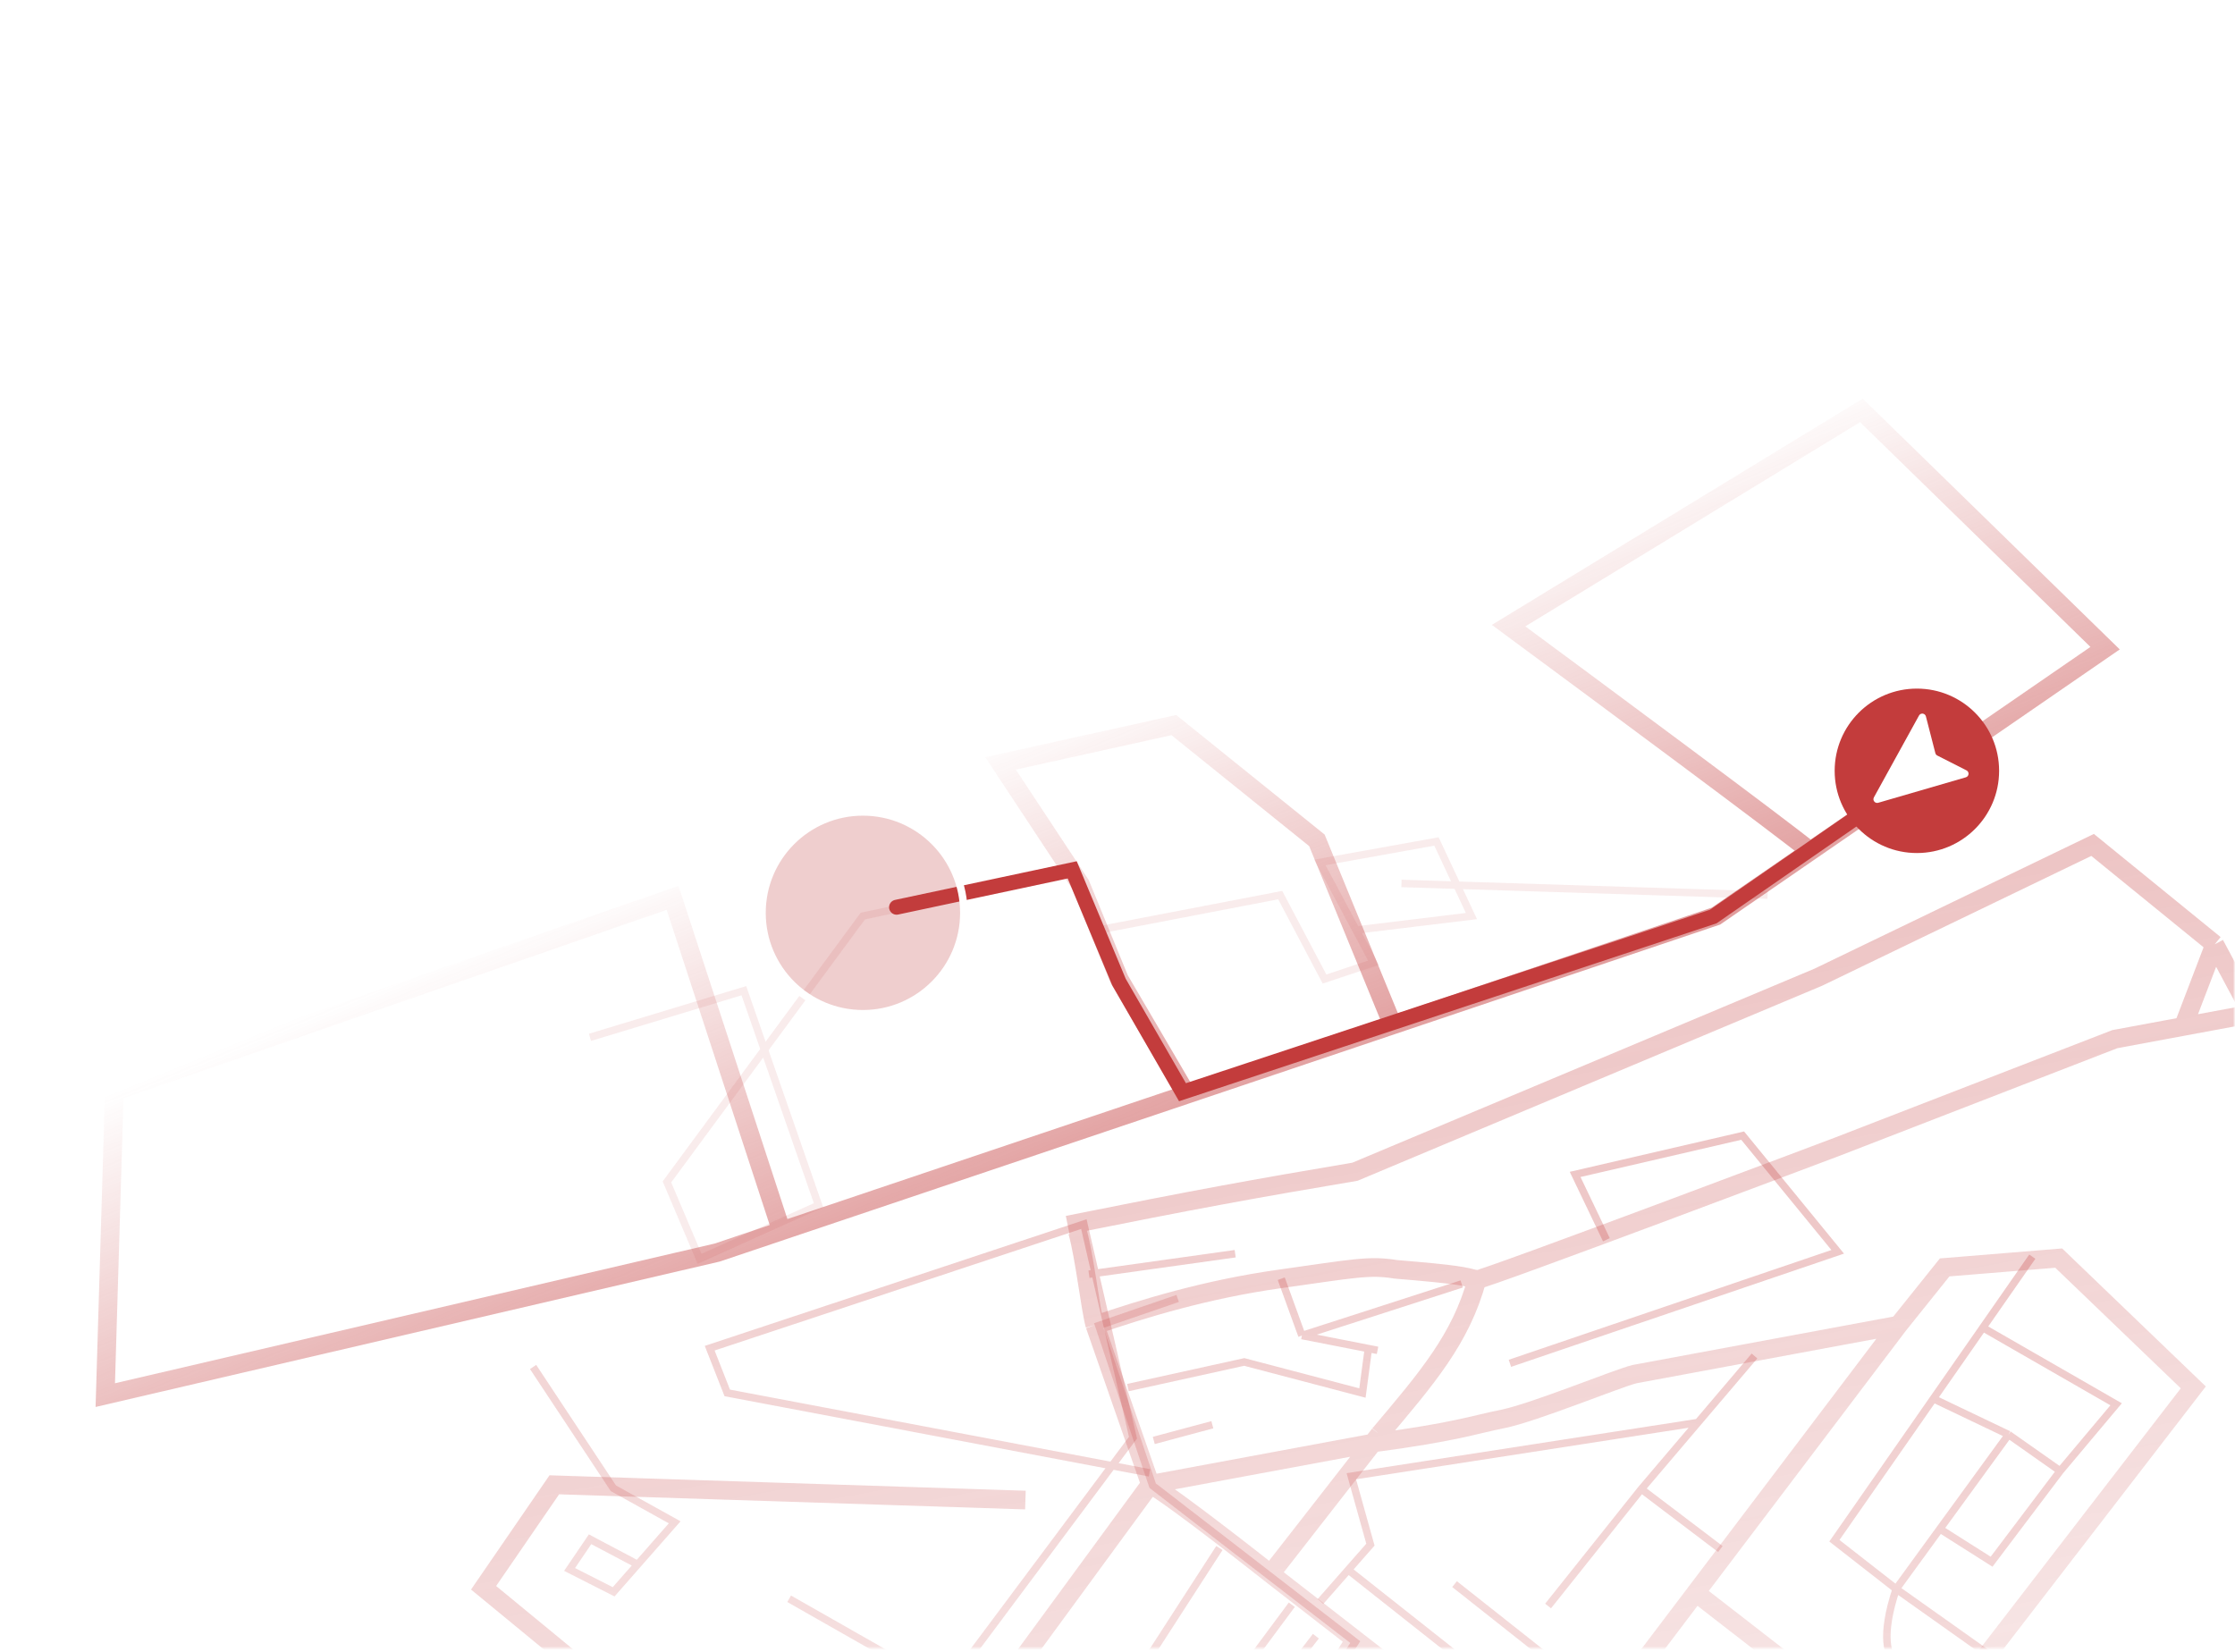 <?xml version="1.0" encoding="UTF-8"?> <svg xmlns="http://www.w3.org/2000/svg" width="598" height="442" viewBox="0 0 598 442" fill="none"><g clip-path="url(#clip0_1698_1830)"><mask id="mask0_1698_1830" style="mask-type:luminance" maskUnits="userSpaceOnUse" x="0" y="0" width="598" height="442"><path d="M598 0H0V442H598V0Z" fill="white"></path></mask><g mask="url(#mask0_1698_1830)"><mask id="mask1_1698_1830" style="mask-type:luminance" maskUnits="userSpaceOnUse" x="0" y="0" width="598" height="442"><path d="M598 0H0V441.003H598V0Z" fill="white"></path></mask><g mask="url(#mask1_1698_1830)"><path d="M209.087 329.367L191.904 335.156L28.17 373.303L30.595 292.061L179.959 240.25L209.087 329.367ZM209.087 329.367L312.774 294.435L317.514 292.839M317.514 292.839L299.489 262.04L289.073 236.64L267.705 204.267L314.078 194.017L352.349 224.853L372.616 274.275M317.514 292.839L372.616 274.275M372.616 274.275L459.12 245.132L484.362 227.751M484.362 227.751L563.242 173.437L498.038 109.812L403.643 167.403C427.499 185.014 477.041 221.738 484.362 227.751Z" stroke="url(#paint0_linear_1698_1830)" stroke-opacity="0.5" stroke-width="5"></path><path d="M157.854 277.568L199.033 265.09L218.999 322.491L187.179 336.841L178.444 316.252L230.854 245.124L286.383 233.269L293.87 248.867L342.536 239.509L354.392 261.97L367.493 257.603L362.822 248.867M362.822 248.867L353.145 230.774L384.34 225.158L393.699 245.124L362.822 248.867ZM374.98 236.389L472.938 239.509" stroke="#C33C3C" stroke-opacity="0.1" stroke-width="2"></path><path d="M510.385 209.256L458.385 245.256L316.385 292.256L299.385 262.756L286.885 232.756L239.885 242.756" stroke="#C33C3C" stroke-width="4" stroke-linecap="round"></path><path d="M512.885 228.256C525.035 228.256 534.885 218.406 534.885 206.256C534.885 194.106 525.035 184.256 512.885 184.256C500.735 184.256 490.885 194.106 490.885 206.256C490.885 218.406 500.735 228.256 512.885 228.256Z" fill="#C33C3C"></path><g filter="url(#filter0_d_1698_1830)"><path d="M502.538 216.806C501.682 217.055 500.952 216.144 501.383 215.363L513.453 193.462C513.89 192.669 515.071 192.818 515.297 193.695L517.83 203.527C517.902 203.805 518.09 204.038 518.346 204.168L526.159 208.138C526.968 208.549 526.856 209.737 525.985 209.99L502.538 216.806Z" fill="white"></path></g><path d="M257.885 244.256C257.885 259.168 245.797 271.256 230.885 271.256C215.974 271.256 203.885 259.168 203.885 244.256C203.885 229.344 215.974 217.256 230.885 217.256C245.797 217.256 257.885 229.344 257.885 244.256Z" fill="#C33C3C" fill-opacity="0.25" stroke="white" stroke-width="2"></path><path d="M288.309 329.578C290.231 336.386 291.706 350.1 292.949 354.574M292.949 354.574C305.899 350.165 322.683 344.987 342.435 342.212C362.186 339.437 366.342 338.488 373.395 339.64C390.297 341.035 391.554 341.507 395.175 342.401M292.949 354.574L307.794 397.181M395.175 342.401C397.044 342.508 491.664 306.798 491.664 306.798L565.848 278.056L584.172 274.655M395.175 342.401C390.938 358.228 381.612 368.962 369.108 383.798M307.794 397.181L367.681 386.064M307.794 397.181C313.971 400.571 339.982 421.146 339.982 421.146M307.794 397.181L227.013 507.44M584.172 274.655L592.575 252.681M584.172 274.655L602.495 271.253L592.575 252.681M369.108 383.798L367.681 386.064M369.108 383.798L339.982 421.146M367.681 386.064C389.739 383.105 393.827 381.335 402.094 379.676C410.361 378.017 432.856 368.778 437.318 367.693L493.63 357.239L507.932 354.585M339.982 421.146L362.609 438.72M227.013 507.44L291.346 547.666M227.013 507.44L193.355 547.711L141.648 513.307L177.969 464.831M592.575 252.681L559.899 226.086L486.489 261.488L362.538 313.53C335.747 318.04 319.238 321.058 285.668 327.8M645.536 306.358L630.7 288.699L616.598 279.976M507.932 354.585L520.32 339.13L550.833 336.641L586.844 371.236L546.029 424.176L510.519 470.235M507.932 354.585L453.721 426.167M510.519 470.235L471.336 521.057M510.519 470.235L453.721 426.167M510.519 470.235L567.365 509.651L553.147 580.72M453.721 426.167L413.991 478.627M471.336 521.057L413.991 478.627M471.336 521.057L553.147 580.72M471.336 521.057L431.412 572.471M553.147 580.72L501.804 627.902L431.412 572.471M413.991 478.627L375.245 528.915M413.991 478.627L376.986 449.887M362.609 438.72L376.986 449.887M362.609 438.72L326.841 494.806M291.346 547.666L342.717 585.307M291.346 547.666L326.841 494.806M177.969 464.831L129.389 424.856L148.314 397.301L274.362 401.386M177.969 464.831L195.961 479.636M376.986 449.887L337.042 502.438M326.841 494.806L337.042 502.438M375.245 528.915L431.412 572.471M375.245 528.915L337.042 502.438M375.245 528.915L342.717 585.307M431.412 572.471L393.642 628.021M342.717 585.307L393.642 628.021M393.642 628.021L408.354 637.538" stroke="url(#paint1_linear_1698_1830)" stroke-opacity="0.3" stroke-width="5"></path><path d="M291.359 340.943L330.487 335.467M342.814 342.149L348.336 357.364M348.336 357.364L391.094 343.56M348.336 357.364L366.125 360.846M366.125 360.846L368.579 361.326M366.125 360.846L364.536 372.746L332.914 364.432L301.784 371.29M429.812 331.735L421.446 314.251L466.265 303.87L491.698 334.963L403.995 364.796M353.311 428.528L366.672 413.317L361.563 395.01L454.297 380.641M326.266 414.216L299.293 455.936L318.01 466.618L345.641 429.393M352.072 437.805L334.544 460.643M439.158 398.447L460.306 414.49M439.158 398.447L469.436 362.834M439.158 398.447L414.208 429.736M360.734 420.078L402.864 453.4M389.182 423.876L431.313 457.199M308.708 385.434L324.376 381.231M543.772 336.251L530.533 355.256M530.533 355.256L517.295 374.261M530.533 355.256L566.193 375.755L551.223 393.584M517.295 374.261L490.817 412.27L507.348 425.178M517.295 374.261L537.413 383.871M551.223 393.584L537.413 383.871M551.223 393.584L532.871 417.885L519.04 409.114M507.348 425.178L537.413 383.871M507.348 425.178C498.932 450.492 514.85 447.003 510.271 445.711M507.348 425.178L577.085 474.63M442.52 495.834C444.202 494.548 458.342 476.335 465.202 467.39L493.441 486.897L477.934 508.746L435.308 479.134M359.24 468.977L375.4 479.947M375.4 479.947L377.547 463.868L394.696 476.859L371.518 509.014L375.4 479.947ZM375.4 479.947L358.45 498.456M424.545 489.028L401.903 521.884M401.903 521.884L427.297 539.123L421.737 510.054M401.903 521.884L392.624 530.087L425.15 555.202L442.72 527.334L421.737 510.054M401.903 521.884L421.737 510.054M401.903 521.884L389.659 514.583M421.737 510.054L402.527 493.641C378.577 482.109 367.646 467.549 334.197 486.815M334.197 486.815C322.126 496.414 305.758 495.574 252.822 478.686M334.197 486.815C340.371 508.461 335.37 525.169 332.098 530.817L299.983 512.051L294.911 517.038L324.634 534.856L311.106 560.746L255.314 596.729L226.089 556.317M252.822 478.686C261.321 488.573 267.567 493.601 284.524 500.544L270.792 513.818C266.612 519.38 263.832 521.79 239.378 494.516L252.822 478.686ZM226.089 556.317L213.311 538.874M226.089 556.317L209.017 571.033L193.641 558.908L213.311 538.874M213.311 538.874C213.311 538.874 214.222 522.63 230.631 522.303C247.041 521.977 252.398 538.428 252.398 538.428C251.862 544.837 246.041 546.092 213.311 538.874ZM211.148 427.799L260.289 455.763L193.354 546.91L184.326 543.816L303.142 384.691L290.001 327.543L189.887 360.754L194.585 372.712L307.552 394.092M142.636 365.775L164.11 398.228L180.518 407.343L170.621 418.611M170.621 418.611L164.187 425.934L152.397 419.954L157.882 411.874L170.621 418.611ZM157.338 448.94C157.338 448.94 147.937 453.349 146.451 464.481C144.964 475.613 155.268 492.726 155.268 492.726L144.668 510.824C144.668 510.824 133.948 515.687 133.579 504.307C133.21 492.928 168.015 458.548 168.015 458.548M387.955 579.191L374.747 588.541M374.747 588.541L319.132 627.912L292.42 601.684L307.389 588.576L361.186 633.527L328.443 661.887L287.757 622.463M374.747 588.541L383.457 598.733M287.757 622.463L331.508 591.796L309.289 574.351L270.402 606.297L287.757 622.463ZM383.457 598.733L407.127 581.751L378.435 560.924L361.856 581.371M383.457 598.733L393.02 611.97L442.061 588.834M442.061 588.834L468.932 576.156L494.82 599.127L454.121 625.795L423.604 595.066L442.061 588.834ZM442.061 588.834L456.02 611.57L477.042 642.704L544.549 575.553L523.772 561.448L547.566 538.817M509.549 550.107L531.819 524.754L518.133 514.114L537.598 490.905" stroke="url(#paint2_linear_1698_1830)" stroke-opacity="0.3" stroke-width="2"></path><path d="M293.082 545.296L362.617 439.389L308.407 397.529L293.985 354.688L315.097 347.436" stroke="#C33C3C" stroke-opacity="0.2" stroke-width="2"></path></g></g></g><defs><filter id="filter0_d_1698_1830" x="490.256" y="179.944" width="47.451" height="45.904" filterUnits="userSpaceOnUse" color-interpolation-filters="sRGB"><feFlood flood-opacity="0" result="BackgroundImageFix"></feFlood><feColorMatrix in="SourceAlpha" type="matrix" values="0 0 0 0 0 0 0 0 0 0 0 0 0 0 0 0 0 0 127 0" result="hardAlpha"></feColorMatrix><feOffset dy="-2"></feOffset><feGaussianBlur stdDeviation="5.5"></feGaussianBlur><feComposite in2="hardAlpha" operator="out"></feComposite><feColorMatrix type="matrix" values="0 0 0 0 1 0 0 0 0 1 0 0 0 0 1 0 0 0 0.57 0"></feColorMatrix><feBlend mode="normal" in2="BackgroundImageFix" result="effect1_dropShadow_1698_1830"></feBlend><feBlend mode="normal" in="SourceGraphic" in2="effect1_dropShadow_1698_1830" result="shape"></feBlend></filter><linearGradient id="paint0_linear_1698_1830" x1="264.102" y1="196.304" x2="309.318" y2="306.563" gradientUnits="userSpaceOnUse"><stop stop-color="#C33C3C" stop-opacity="0"></stop><stop offset="1" stop-color="#C33C3C"></stop></linearGradient><linearGradient id="paint1_linear_1698_1830" x1="371.968" y1="260.973" x2="442.14" y2="638.978" gradientUnits="userSpaceOnUse"><stop stop-color="#C33C3C"></stop><stop offset="1" stop-color="#C33C3C" stop-opacity="0"></stop></linearGradient><linearGradient id="paint2_linear_1698_1830" x1="367.624" y1="290.698" x2="318.239" y2="660.525" gradientUnits="userSpaceOnUse"><stop stop-color="#C33C3C"></stop><stop offset="1" stop-color="#C33C3C" stop-opacity="0"></stop></linearGradient><clipPath id="clip0_1698_1830"><rect width="598" height="442" fill="white"></rect></clipPath></defs></svg> 